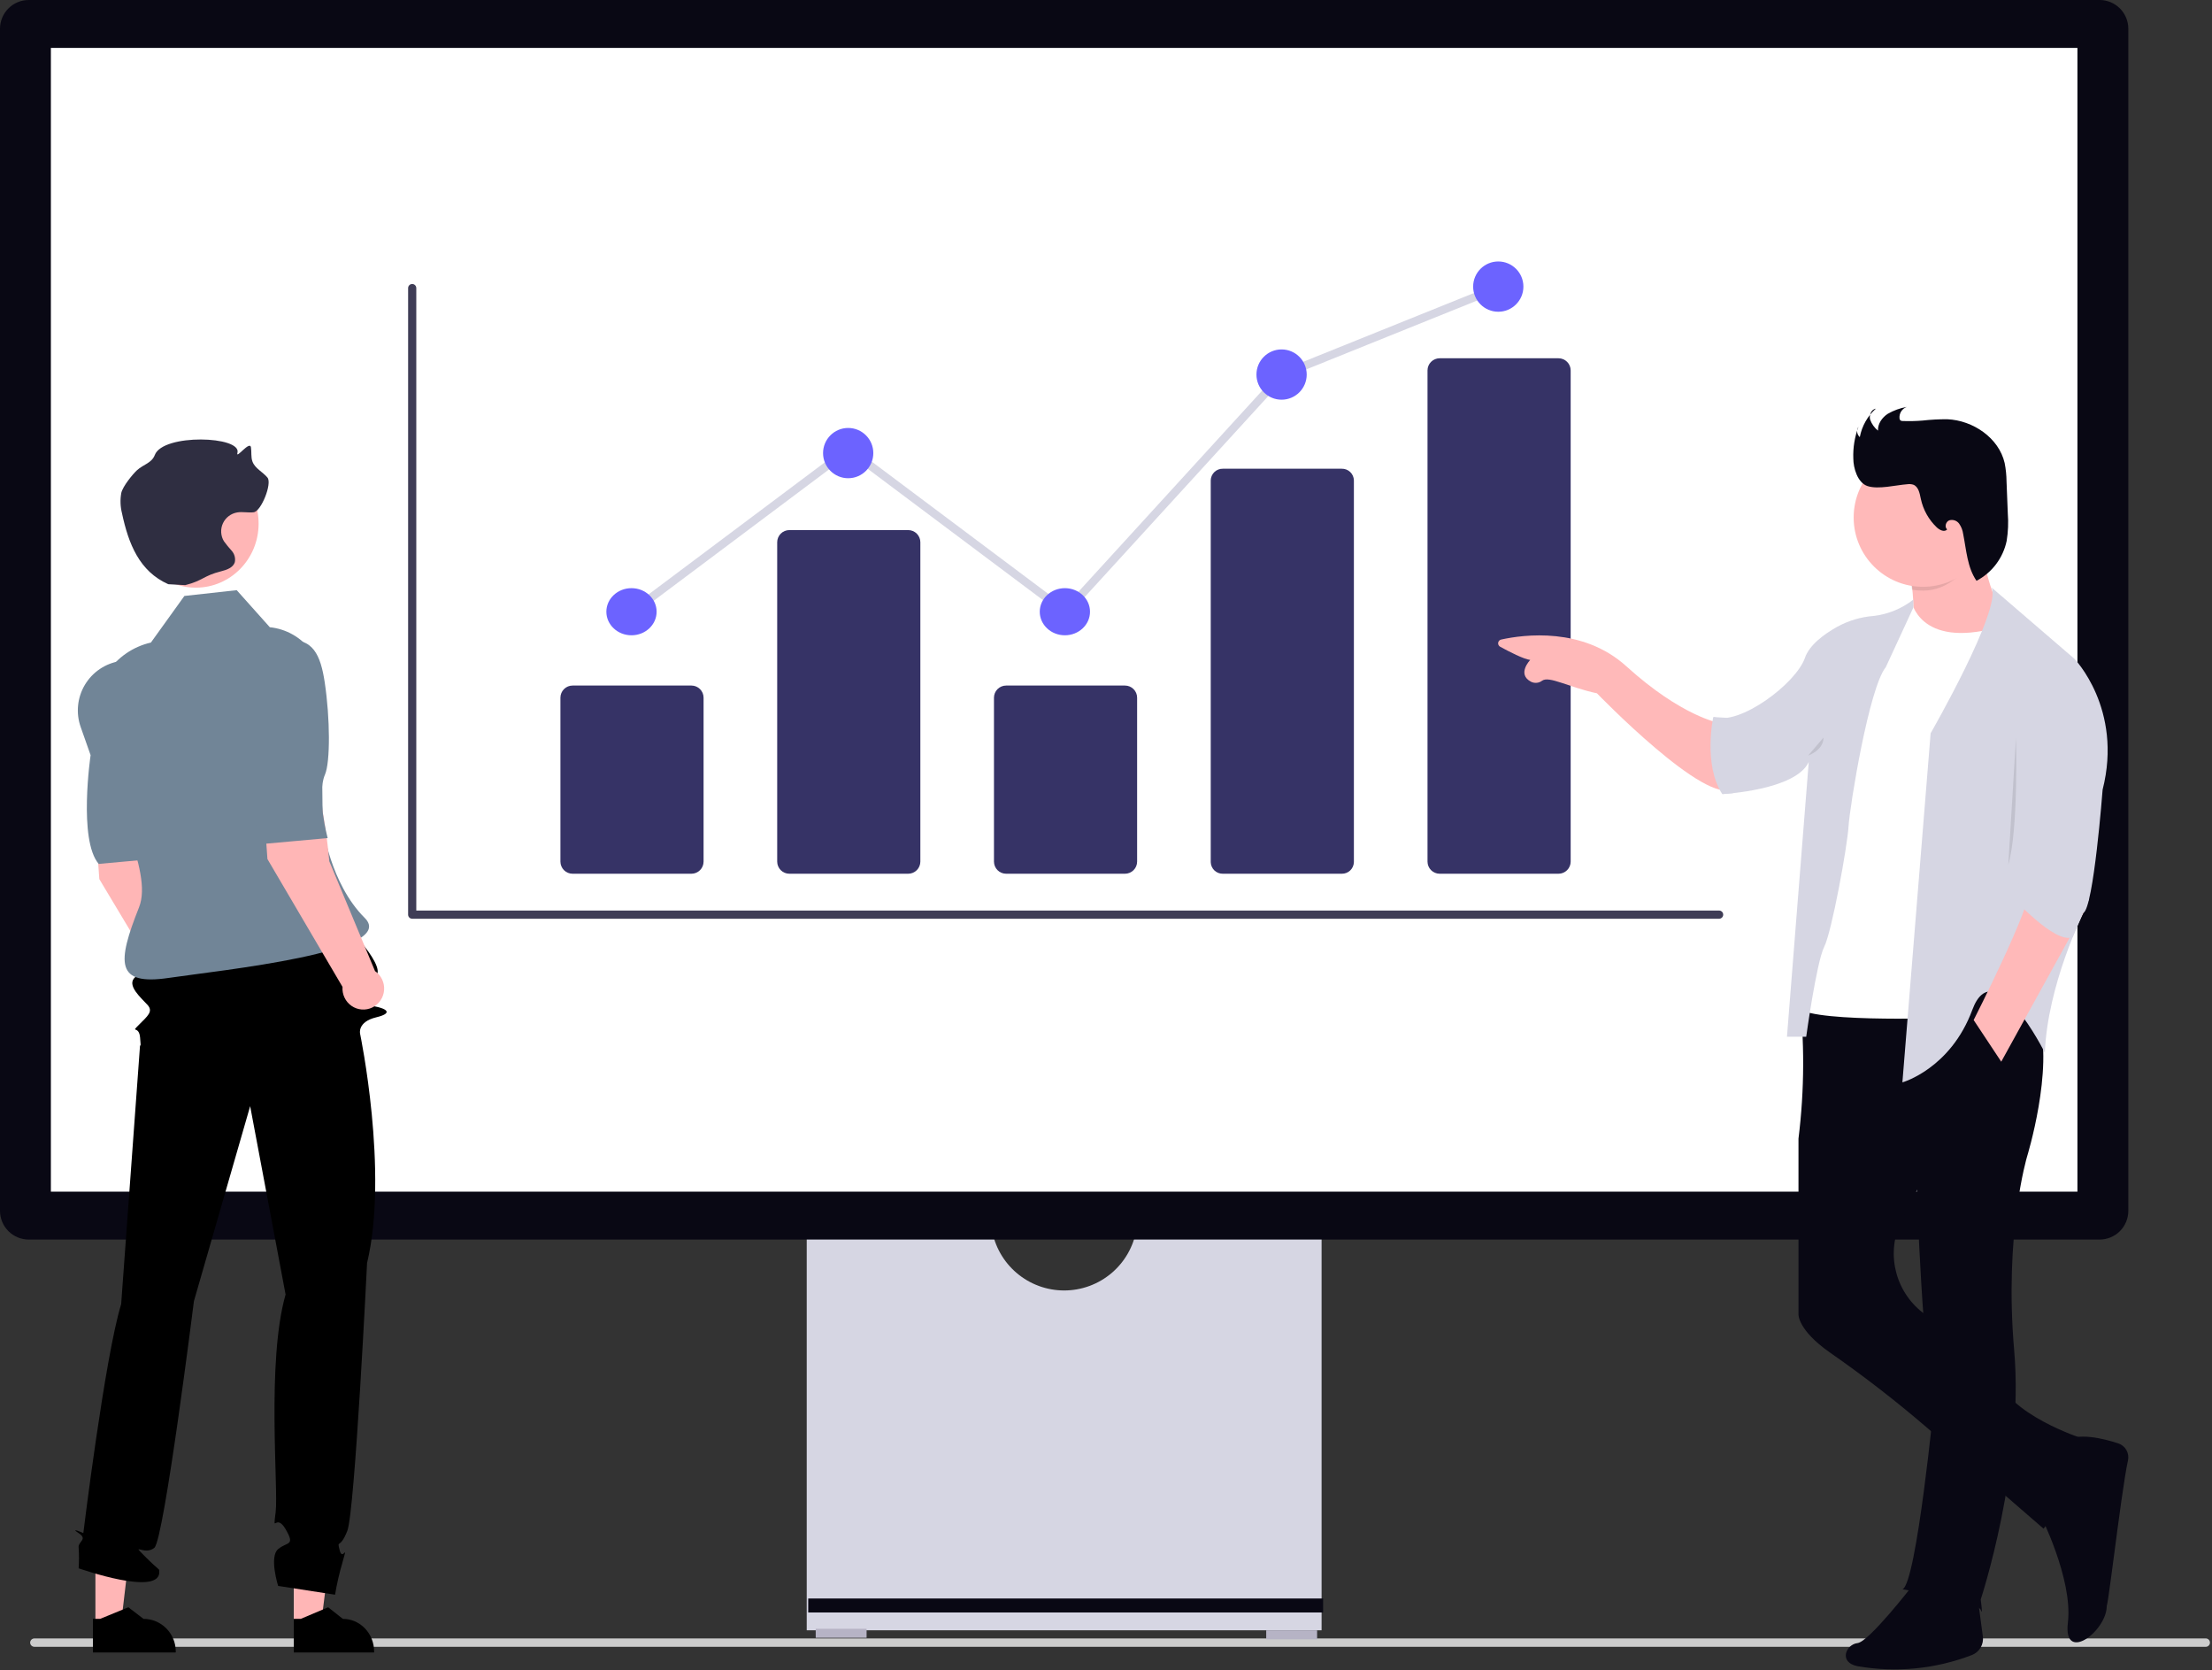 <svg width="881" height="665" viewBox="0 0 881 665" fill="none" xmlns="http://www.w3.org/2000/svg">
<rect x="0" y="0" width="881" height="665" fill="#333333" stroke="none"/>
<g clip-path="url(#clip0_546_61)">
<path d="M12.006 654.075C12.01 654.299 12.058 654.519 12.147 654.724C12.237 654.929 12.366 655.114 12.527 655.269C12.688 655.424 12.878 655.546 13.086 655.627C13.294 655.709 13.516 655.749 13.74 655.744H878.447C878.672 655.754 878.897 655.717 879.107 655.638C879.318 655.558 879.511 655.437 879.673 655.281C879.836 655.125 879.965 654.938 880.054 654.731C880.142 654.524 880.188 654.301 880.188 654.076C880.188 653.85 880.142 653.627 880.054 653.42C879.965 653.213 879.836 653.026 879.673 652.87C879.511 652.714 879.318 652.593 879.107 652.513C878.897 652.434 878.672 652.397 878.447 652.407H13.74C13.516 652.403 13.294 652.442 13.086 652.524C12.878 652.605 12.688 652.727 12.527 652.882C12.366 653.036 12.237 653.222 12.148 653.426C12.058 653.631 12.01 653.852 12.006 654.075Z" fill="#CCCCCC"/>
<path d="M452.65 489.409C451.521 496.236 448.005 502.441 442.728 506.918C437.451 511.394 430.756 513.851 423.836 513.851C416.916 513.851 410.221 511.394 404.944 506.918C399.666 502.441 396.15 496.236 395.022 489.409H321.304V649.164H526.367V489.409H452.65Z" fill="#D6D6E3"/>
<path d="M345.15 648.572H324.882V652.149H345.15V648.572Z" fill="#B6B3C5"/>
<path d="M524.579 649.167H504.311V652.744H524.579V649.167Z" fill="#B6B3C5"/>
<path d="M526.966 636.511H321.902V642.072H526.966V636.511Z" fill="#090814"/>
<path d="M836.241 493.582H11.432C8.401 493.579 5.495 492.373 3.352 490.23C1.209 488.087 0.003 485.181 0 482.15L0 11.433C0.003 8.402 1.209 5.496 3.352 3.353C5.495 1.209 8.401 0.003 11.432 0H836.241C839.272 0.003 842.178 1.209 844.321 3.352C846.464 5.495 847.67 8.401 847.673 11.432V482.15C847.669 485.181 846.464 488.086 844.321 490.23C842.177 492.373 839.272 493.578 836.241 493.582Z" fill="#090814"/>
<path d="M827.404 19.076H20.266V474.507H827.404V19.076Z" fill="white"/>
<path d="M424.593 245.847L338.051 181.026L252.692 244.961L250.737 242.355L338.051 176.955L424.182 241.468L509.771 147.804L510.115 147.664L596.452 112.879L597.67 115.901L511.677 150.548L424.593 245.847Z" fill="#D6D6E3"/>
<path d="M684.694 365.832H164.173C163.741 365.832 163.327 365.66 163.021 365.355C162.716 365.049 162.544 364.635 162.544 364.203V114.718C162.544 114.286 162.716 113.872 163.021 113.566C163.327 113.261 163.741 113.089 164.173 113.089C164.605 113.089 165.019 113.261 165.325 113.566C165.63 113.872 165.802 114.286 165.802 114.718V362.574H684.694C685.126 362.574 685.54 362.746 685.846 363.051C686.151 363.357 686.323 363.771 686.323 364.203C686.323 364.635 686.151 365.049 685.846 365.355C685.54 365.66 685.126 365.832 684.694 365.832Z" fill="#3F3D56"/>
<path d="M275.387 347.913H228.043C226.761 347.912 225.532 347.402 224.625 346.495C223.719 345.589 223.209 344.36 223.207 343.078V277.814C223.209 276.532 223.719 275.303 224.625 274.397C225.532 273.49 226.761 272.98 228.043 272.979H275.386C276.668 272.98 277.897 273.49 278.804 274.397C279.71 275.303 280.22 276.532 280.222 277.814V343.079C280.22 344.361 279.71 345.589 278.804 346.495C277.897 347.402 276.669 347.911 275.387 347.913Z" fill="#363366"/>
<path d="M361.724 347.912H314.38C313.098 347.911 311.869 347.401 310.962 346.494C310.056 345.588 309.546 344.359 309.544 343.077V215.912C309.546 214.63 310.056 213.401 310.962 212.495C311.869 211.588 313.098 211.078 314.38 211.077H361.723C363.005 211.078 364.234 211.588 365.141 212.495C366.047 213.401 366.557 214.63 366.559 215.912V343.077C366.557 344.359 366.047 345.588 365.141 346.494C364.234 347.401 363.005 347.911 361.723 347.912H361.724Z" fill="#363366"/>
<path d="M448.06 347.913H400.716C399.434 347.912 398.205 347.402 397.298 346.495C396.392 345.589 395.881 344.36 395.88 343.078V277.814C395.881 276.532 396.392 275.303 397.298 274.397C398.205 273.49 399.434 272.98 400.716 272.979H448.059C449.341 272.98 450.57 273.49 451.477 274.397C452.383 275.303 452.893 276.532 452.895 277.814V343.079C452.893 344.361 452.383 345.589 451.477 346.495C450.57 347.402 449.342 347.911 448.06 347.913Z" fill="#363366"/>
<path d="M534.396 347.913H487.052C485.799 347.94 484.586 347.469 483.68 346.604C482.774 345.739 482.247 344.55 482.216 343.297V191.259C482.247 190.006 482.773 188.817 483.68 187.951C484.586 187.086 485.799 186.615 487.052 186.642H534.395C535.648 186.615 536.86 187.085 537.767 187.951C538.673 188.816 539.2 190.005 539.231 191.258V343.296C539.2 344.549 538.674 345.738 537.767 346.604C536.861 347.469 535.649 347.94 534.396 347.913Z" fill="#363366"/>
<path d="M620.733 347.913H573.389C572.107 347.912 570.878 347.402 569.971 346.495C569.064 345.589 568.554 344.36 568.553 343.078V147.495C568.554 146.213 569.064 144.984 569.971 144.078C570.878 143.171 572.107 142.661 573.389 142.66H620.732C622.014 142.661 623.243 143.171 624.149 144.078C625.056 144.984 625.566 146.213 625.568 147.495V343.078C625.566 344.36 625.056 345.589 624.149 346.495C623.243 347.402 622.015 347.912 620.733 347.913Z" fill="#363366"/>
<path d="M251.51 252.964C257.037 252.964 261.517 248.764 261.517 243.583C261.517 238.402 257.037 234.202 251.51 234.202C245.983 234.202 241.503 238.402 241.503 243.583C241.503 248.764 245.983 252.964 251.51 252.964Z" fill="#6C63FF"/>
<path d="M337.817 190.424C343.343 190.424 347.824 185.944 347.824 180.417C347.824 174.89 343.343 170.41 337.817 170.41C332.29 170.41 327.81 174.89 327.81 180.417C327.81 185.944 332.29 190.424 337.817 190.424Z" fill="#6C63FF"/>
<path d="M424.124 252.964C429.651 252.964 434.131 248.764 434.131 243.583C434.131 238.402 429.651 234.202 424.124 234.202C418.597 234.202 414.117 238.402 414.117 243.583C414.117 248.764 418.597 252.964 424.124 252.964Z" fill="#6C63FF"/>
<path d="M510.431 159.153C515.958 159.153 520.438 154.673 520.438 149.146C520.438 143.619 515.958 139.139 510.431 139.139C504.904 139.139 500.424 143.619 500.424 149.146C500.424 154.673 504.904 159.153 510.431 159.153Z" fill="#6C63FF"/>
<path d="M596.737 124.134C602.264 124.134 606.744 119.653 606.744 114.125C606.744 108.597 602.264 104.116 596.737 104.116C591.211 104.116 586.73 108.597 586.73 114.125C586.73 119.653 591.211 124.134 596.737 124.134Z" fill="#6C63FF"/>
<path d="M684.581 287.825C684.581 287.825 669.759 285.269 647.781 265.336C630.392 249.57 606.937 252.67 597.893 254.658C597.585 254.724 597.304 254.884 597.089 255.114C596.874 255.345 596.734 255.636 596.689 255.948C596.645 256.261 596.697 256.579 596.838 256.861C596.98 257.143 597.205 257.375 597.482 257.525C601.137 259.525 606.804 262.447 609.46 262.78C609.46 262.78 603.982 268.447 609.804 271.48C610.501 271.822 611.28 271.964 612.053 271.89C612.826 271.815 613.563 271.527 614.182 271.058C616.982 269.014 624.76 273.658 636.037 276.069C636.037 276.069 679.992 321.557 690.214 313.846L684.581 287.825Z" fill="#FFB9B9"/>
<path d="M760.258 225.982C760.258 225.982 764.347 243.359 760.258 255.626L778.658 258.181L795.013 250.003V239.271C795.013 239.271 787.346 222.916 789.391 204.005L760.258 225.982Z" fill="#FFB9B9"/>
<path d="M812.357 602.643C812.357 602.643 825.69 628.709 823.601 646.087C821.512 663.465 840.978 648.131 838.934 637.909C838.501 650.283 844.656 594.576 847.534 581.532C847.846 580.122 847.624 578.647 846.909 577.393C846.195 576.138 845.04 575.194 843.668 574.743C837.523 572.721 827.235 570.243 822.068 574.032C814.435 579.643 812.357 602.643 812.357 602.643Z" fill="#090814"/>
<path d="M761.792 631.264C761.792 631.264 744.414 653.752 739.815 654.264C735.216 654.776 732.148 661.931 739.815 663.464C755.123 666.128 770.866 664.593 785.37 659.02C786.822 658.454 788.041 657.417 788.833 656.075C789.625 654.733 789.943 653.164 789.737 651.62L786.804 629.731L761.792 631.264Z" fill="#090814"/>
<path d="M733.17 392.59L716.503 394.81C718.79 414.276 718.723 433.948 716.302 453.398V523.398C716.302 523.398 715.981 529.565 728.781 538.531C742.203 547.863 755.138 557.876 767.536 568.531L813.912 608.71C813.912 608.71 832.313 586.221 829.757 572.933C829.757 572.933 799.091 563.222 795.002 547.378C792.658 538.311 780.769 530.712 771.036 525.934C764.916 522.963 759.998 517.987 757.097 511.834C754.197 505.681 753.489 498.721 755.091 492.11C755.659 489.813 756.537 487.603 757.701 485.543C765.879 471.232 777.635 439.033 777.635 439.033L755.146 396.167L733.17 392.59Z" fill="#090814"/>
<path d="M757.705 632.83C757.705 632.83 787.86 637.941 788.882 641.008C789.904 644.075 788.882 636.919 788.882 636.919C788.882 636.919 806.264 584.277 802.215 537.777C798.166 491.277 807.326 460.6 807.326 460.6C807.326 460.6 818.059 425.845 811.926 405.912C805.793 385.979 741.394 394.668 741.394 394.668C741.394 394.668 763.883 447.312 763.372 472.356C763.372 472.356 765.927 547.999 770.527 556.688C770.482 556.644 763.327 630.754 757.705 632.83Z" fill="#090814"/>
<path d="M761.247 239.271C761.247 239.271 764.314 258.16 794.98 250.004L774.58 405.368C774.58 405.368 715.292 407.412 715.803 400.257L728.025 306.225L761.247 239.271Z" fill="white"/>
<path d="M762.048 238.759C757.481 242.332 752.019 244.581 746.259 245.259C741.171 245.649 736.224 247.119 731.748 249.57C726.493 252.514 720.637 256.792 718.859 262.003C715.281 272.225 692.793 289.091 682.571 285.514L686.149 316.18C686.149 316.18 715.282 314.647 720.393 303.402L711.715 412.829H719.381C719.381 412.829 723.47 383.185 726.536 377.052C729.602 370.919 735.736 337.186 736.247 329.008C736.758 320.83 744.425 273.808 751.069 265.676L762.058 241.91L762.048 238.759Z" fill="#D6D6E3"/>
<path opacity="0.1" d="M788.113 219.082C787.446 214.238 788.78 211.215 789.391 205.538L760.258 227.515C760.258 227.515 760.958 230.482 761.491 234.826C762.96 235.064 764.446 235.183 765.935 235.182C776.048 235.182 783.324 227.282 788.113 219.082Z" fill="black"/>
<path d="M765.881 233.66C781.124 233.66 793.481 221.303 793.481 206.06C793.481 190.817 781.124 178.46 765.881 178.46C750.638 178.46 738.281 190.817 738.281 206.06C738.281 221.303 750.638 233.66 765.881 233.66Z" fill="#FFB9B9"/>
<path d="M738.142 182.558C737.979 178.263 738.677 173.979 740.193 169.958C739.772 170.591 739.594 171.354 739.692 172.108C739.79 172.861 740.158 173.554 740.726 174.058C741.548 169.674 743.798 165.686 747.126 162.716C745.311 163.016 744.378 165.259 744.826 167.044C745.439 168.787 746.53 170.322 747.974 171.474C747.82 168.774 749.605 166.254 751.861 164.774C754.212 163.424 756.78 162.494 759.45 162.026C758.535 162.351 757.753 162.97 757.226 163.786C756.699 164.602 756.457 165.57 756.537 166.538C756.545 166.867 756.681 167.18 756.916 167.41C757.173 167.574 757.474 167.653 757.778 167.636C760.435 167.738 763.096 167.68 765.746 167.462C769.005 167.095 772.282 166.921 775.56 166.939C785.815 167.37 796.122 174.374 798.419 184.373C798.896 186.799 799.146 189.264 799.168 191.736L799.668 204.36C799.96 208.043 799.809 211.747 799.217 215.394C798.507 218.761 797.062 221.929 794.987 224.673C792.911 227.417 790.255 229.67 787.208 231.269C783.508 225.906 783.178 219.014 781.896 212.625C781.694 211.151 781.145 209.746 780.296 208.525C779.858 207.921 779.242 207.468 778.535 207.229C777.827 206.99 777.063 206.977 776.348 207.192C774.963 207.746 774.369 209.858 775.517 210.802C774.491 212.012 772.574 211.11 771.417 210.033C768.181 206.963 765.953 202.983 765.028 198.619C764.567 196.424 764.105 193.719 761.951 192.968C761.211 192.764 760.437 192.712 759.675 192.814C755.183 193.122 748.158 194.978 743.81 193.552C739.821 192.24 738.142 186.343 738.142 182.558Z" fill="#090814"/>
<path d="M682.361 285.525C682.361 285.525 678.272 304.414 685.939 316.191L690.283 315.835L687.916 285.835L682.361 285.525Z" fill="#D6D6E3"/>
<path d="M793.225 233.948L826.192 262.314C826.192 262.314 845.613 282.248 837.435 314.448C837.435 314.448 833.857 361.47 829.768 363.514C829.768 363.514 815.457 392.136 814.435 419.224C814.435 419.224 794.246 378.591 785.547 402.102C776.848 425.613 757.692 430.989 757.692 430.989L768.936 291.98C768.936 291.98 797.314 242.592 793.225 233.948Z" fill="#D6D6E3"/>
<path d="M808.302 353.758C808.302 353.758 816.48 348.136 829.768 363.469L797.058 422.757L786.069 406.168C786.069 406.168 809.329 360.402 808.302 353.758Z" fill="#FFB9B9"/>
<path d="M800.38 356.058C800.38 356.058 818.469 376.369 825.524 373.113L832.057 357.902L807.535 347.369L800.38 356.058Z" fill="#D6D6E3"/>
<path opacity="0.1" d="M802.936 293.703C802.936 293.703 803.958 330.503 799.869 344.303Z" fill="black"/>
<path opacity="0.1" d="M720.137 300.858C720.137 300.858 726.27 298.814 726.27 293.703Z" fill="black"/>
<path d="M38.002 647L48.166 646.999L53 606L38 606.001L38.002 647Z" fill="#FFB6B6"/>
<path d="M37.001 658L70 657.999V657.578C70 654.14 68.646 650.843 66.238 648.412C63.829 645.981 60.562 644.615 57.156 644.615L51.127 640L39.881 644.616L37 644.616L37.001 658Z" fill="black"/>
<path d="M117.002 647L127.843 646.999L133 606L117 606.001L117.002 647Z" fill="#FFB6B6"/>
<path d="M117.001 658L149 657.999V657.578C149 654.14 147.687 650.843 145.352 648.412C143.016 645.981 139.848 644.615 136.545 644.615L130.699 640L119.793 644.616L117 644.616L117.001 658Z" fill="black"/>
<path d="M37 314.693L55.994 312C62.417 322.634 64.7 350.938 64.7 350.938L83.288 394.676C84.519 395.504 85.509 396.638 86.156 397.965C86.804 399.291 87.087 400.763 86.977 402.232C86.867 403.701 86.368 405.116 85.531 406.334C84.693 407.552 83.546 408.529 82.206 409.169C80.865 409.808 79.378 410.087 77.894 409.976C76.41 409.866 74.981 409.37 73.752 408.54C72.523 407.709 71.537 406.573 70.893 405.245C70.249 403.917 69.969 402.444 70.082 400.975L39.562 350.065L37 314.693Z" fill="#FFB6B6"/>
<path d="M47.82 263.237C44.936 263.684 42.186 264.762 39.765 266.393C37.345 268.024 35.313 270.169 33.815 272.676C32.318 275.182 31.39 277.988 31.099 280.893C30.808 283.799 31.16 286.733 32.131 289.487L36.085 300.701C36.085 300.701 31.105 334.468 39.313 344L64.501 341.718C64.501 341.718 59.896 324.683 63.431 316.44C65.597 311.392 65.476 293.957 63.343 279.774C61.714 268.944 58.636 261.561 47.82 263.237Z" fill="#718597"/>
<path d="M134.605 365C134.605 365 154.001 384.076 149.859 388.482C145.717 392.888 136.242 399.06 145.036 400.065C153.83 401.07 157.478 403.249 149.859 405.082C142.24 406.914 143.417 411.62 143.417 411.62C143.417 411.62 154.888 466.688 146.195 502.922C146.195 502.922 141.357 601.889 138.321 609.596C135.286 617.304 134.127 612.628 135.286 617.304C136.445 621.979 138.763 613.797 136.445 621.979C135.18 626.253 134.178 630.602 133.446 635L110.773 631.494C110.773 631.494 107.122 619.89 110.773 616.844C114.423 613.797 117.698 615.675 113.742 608.892C109.787 602.109 108.628 611.46 109.787 602.109C110.946 592.758 106.107 542.186 113.742 515.459L99.633 440.464L77.233 518.117C77.233 518.117 65.352 612.956 61.491 616.299C57.631 619.641 51.836 613.797 57.631 619.641C63.426 625.486 63.325 624.48 63.426 625.486C64.505 636.207 31.323 624.481 31.323 624.481C31.507 621.756 31.507 619.023 31.323 616.299C30.973 613.797 35.149 612.997 31.323 610.475C27.496 607.953 33.19 610.454 33.19 610.454C33.19 610.454 41.747 540.488 48.257 519.286L55.791 416.035C55.791 416.035 56.269 418.095 55.791 413.089C55.313 408.083 51.836 411.59 55.313 408.083C58.79 404.577 61.108 402.79 58.79 400.177C56.472 397.564 50.077 392.277 53.854 389.076C57.631 385.875 65.063 365 65.063 365L137.502 365.584" fill="black"/>
<path d="M107.466 249.759L94.278 235L73.441 237.301L60.1 255.859C52.999 257.481 46.794 261.747 42.761 267.779C38.728 273.811 37.174 281.15 38.419 288.285C43.596 317.916 61.19 346.654 55.38 361.273C46.562 383.465 46.024 392.516 67.133 389.405C88.242 386.294 158.961 379.121 145.25 365.493C131.539 351.865 128.528 329.092 128.528 329.092L127.978 276.991C128.561 273.849 128.483 270.621 127.75 267.509C127.017 264.398 125.643 261.472 123.717 258.914C121.79 256.356 119.352 254.222 116.555 252.647C113.758 251.071 110.663 250.088 107.466 249.759Z" fill="#718597"/>
<path d="M104 306.693L122.614 304C128.909 314.634 131.146 342.938 131.146 342.938L149.363 386.676C150.569 387.504 151.538 388.638 152.173 389.965C152.808 391.291 153.085 392.763 152.977 394.232C152.87 395.701 152.381 397.116 151.56 398.334C150.739 399.552 149.615 400.529 148.302 401.169C146.988 401.808 145.53 402.087 144.076 401.976C142.622 401.866 141.222 401.37 140.017 400.54C138.813 399.709 137.846 398.573 137.215 397.245C136.584 395.917 136.31 394.444 136.421 392.975L106.511 342.065L104 306.693Z" fill="#FFB6B6"/>
<path d="M113.82 255.237C110.936 255.684 108.186 256.762 105.765 258.393C103.345 260.024 101.313 262.169 99.815 264.676C98.318 267.182 97.39 269.988 97.099 272.893C96.808 275.799 97.16 278.733 98.131 281.487L102.085 292.701C102.085 292.701 97.105 326.468 105.313 336L130.501 333.718C130.501 333.718 125.896 316.683 129.431 308.44C131.597 303.392 131.476 285.957 129.343 271.774C127.714 260.944 124.636 253.561 113.82 255.237Z" fill="#718597"/>
<path d="M78 234C91.807 234 103 222.583 103 208.5C103 194.417 91.807 183 78 183C64.193 183 53 194.417 53 208.5C53 222.583 64.193 234 78 234Z" fill="#FFB6B6"/>
<path d="M73.763 233C80.783 231.246 81.022 229.244 88.043 227.49C90.278 226.931 92.868 226.051 93.531 223.85C93.688 223.045 93.656 222.214 93.437 221.423C93.218 220.632 92.818 219.903 92.268 219.293C91.162 218.084 90.126 216.814 89.165 215.488C88.528 214.423 88.161 213.219 88.095 211.981C88.029 210.743 88.267 209.507 88.787 208.381C89.308 207.254 90.095 206.271 91.082 205.517C92.068 204.762 93.224 204.258 94.449 204.049C96.621 203.679 98.86 204.253 101.046 203.975C104.043 203.594 108.452 192.501 106.531 190.175C104.66 187.91 101.59 186.56 100.559 183.812C99.884 182.015 100.253 180.005 99.952 178.11C99.507 175.3 93.805 183.081 94.564 180.338C96.426 173.61 64.929 172.551 61.65 181.182C60.425 184.408 57.107 184.921 54.555 187.249C52.883 188.775 48.883 193.659 48.303 196.291C47.822 198.953 47.915 201.686 48.574 204.309C51.19 216.605 55.513 227.503 67.021 232.626" fill="#2F2E41"/>
</g>
<defs>
<clipPath id="clip0_546_61">
<rect width="880.182" height="664.736" fill="white"/>
</clipPath>
</defs>
</svg>
